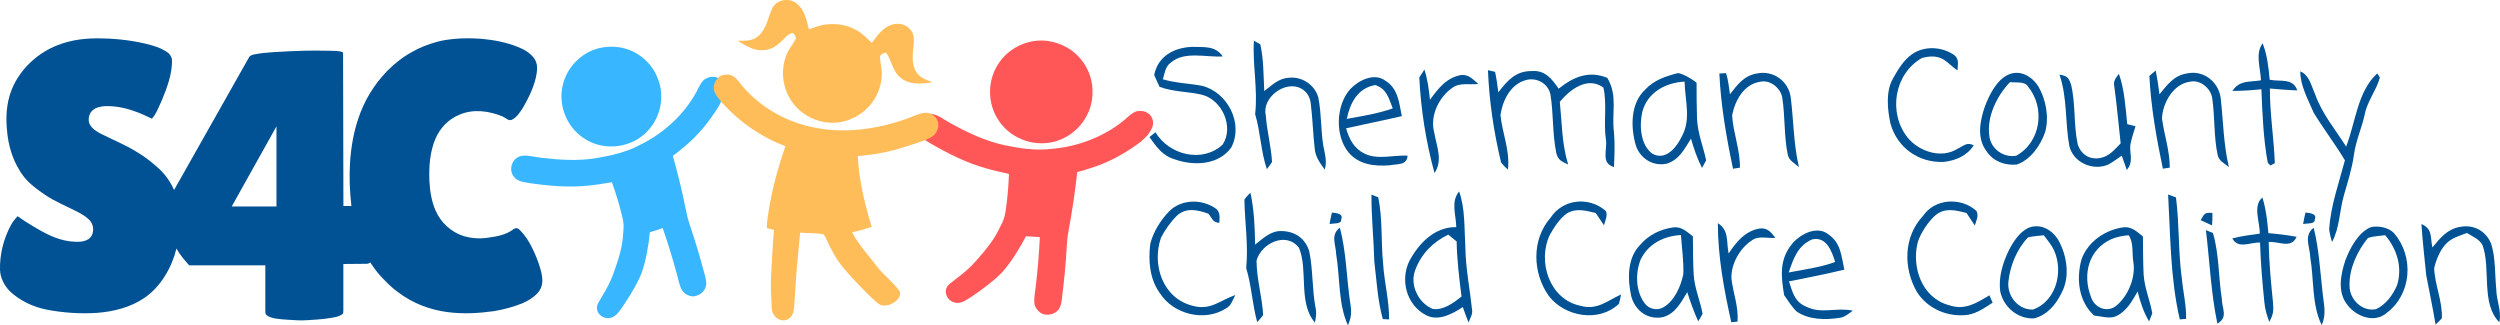<?xml version="1.0" encoding="UTF-8"?><svg id="Layer_1" xmlns="http://www.w3.org/2000/svg" viewBox="0 0 1003.27 130.54"><defs><style>.cls-1{fill:#005294;}.cls-2{fill:#ffbd59;}.cls-3{fill:#38b6ff;}.cls-4{fill:#ff5757;}</style></defs><path class="cls-1" d="M217.6,111.37c-.47-3.48-1.8-6.93-3.21-10.13-1.52-3.43-3.38-6.62-6.11-9.24-.65-.58-1.46-.57-2.15-.06-2.99,2.33-6.73,2.96-10.4,3.46-3.24.5-6.58.25-9.72-.68-4.97-1.6-9.1-5.39-11.18-10.17-1.67-3.8-2.29-7.79-2.5-11.91-.24-5.64.17-11.77,2.44-17,1.84-4.3,5.23-7.82,9.58-9.6,5.55-2.41,11.89-1.57,17.34.7,1.14.44,2.33,1.89,3.6,1.37,2.09-.9,3.6-3.31,4.75-5.18,2.35-4.09,4.55-8.68,5.31-13.36.33-2.09.34-4.14-.85-5.96-1.57-2.31-4.11-3.76-6.65-4.75-4.61-1.91-9.71-2.83-14.66-3.29-3.59-.22-7.17-.33-10.76.04-2.48.24-4.93.55-7.32,1.25-3.43,1-6.74,2.21-9.82,4.03-3.66,2-6.97,4.64-9.91,7.59-5.24,5.41-9.17,11.84-11.55,18.99-3.77,11.11-4.17,23.64-2.8,35.21h-3.21c-.04-19.46-.09-38.91-.13-58.37-.02-1.11.07-2.26-.1-3.35-1.88-.72-4.22-.48-6.21-.6-3.16-.07-6.35-.08-9.51,0-4.22.16-8.44.28-12.65.6-2.42.19-4.8.39-7.19.87-.86.24-1.67.35-2.12,1.23-10.02,17.72-20.03,35.46-30.05,53.19-1.47-3.32-3.55-6.27-6.24-8.71-2.57-2.32-5.31-4.54-8.3-6.31-4.56-2.9-9.79-5.04-14.63-7.44-1.84-.93-3.8-2.15-4.75-4.06-.77-1.89-.21-4.39,1.45-5.65,1.26-1.06,3.17-1.36,4.75-1.49,4.14-.13,8.14.69,12.01,2.1,2.4.75,4.53,1.95,6.84,2.94,1.97-2.3,2.74-4.86,4.03-7.53,2.05-5.03,4.05-10.28,4.03-15.79-.02-1.15-.6-2.14-1.39-2.95-1.95-1.54-4.18-2.41-6.53-3.12-6.55-1.83-13.28-2.69-20.06-2.83-6.13-.18-12.2.45-17.95,2.72-7.5,2.91-13.93,8.62-17.54,15.84-2.66,5.43-3.34,11.38-2.85,17.35.48,7.22,2.56,14.16,7.1,19.89,2.37,2.86,5.24,4.92,8.29,6.98,4.01,2.78,8.93,4.68,13.25,6.96,1.78.98,3.9,2.14,5.09,3.84,1.46,2.02,1.28,5.48-.89,6.94-2.3,1.47-5.07,1.13-7.65.9-5.37-.75-9.81-3.15-14.39-5.88-2.22-1.29-4.35-2.69-6.44-4.18-1.04,1.09-2,2.25-2.71,3.59C1.44,95.77-.12,102.01,0,108.19c.11,3.35,1.66,6.31,3.94,8.69,4.2,3.91,9.48,6.37,15.09,7.44,6.54,1.23,13.28,1.67,19.92,1.24,6.61-.51,13.34-2.19,18.9-5.94,6.65-4.5,11.09-12.2,12.96-19.89,1.36,2.52,3.23,4.63,5.11,6.76h30.56c0,6.01,0,12.03-.01,18.04.05.68-.09,1.46.51,1.94.95.8,2.37,1.13,3.56,1.36,2.85.44,5.82.52,8.7.7,2.44.16,5-.12,7.46-.26,2.15-.12,4.29-.38,6.41-.74,1.38-.21,2.98-.54,4.15-1.33.63-.39.46-1.04.53-1.68-.01-6.2,0-12.38,0-18.58,3.06-.04,6.13-.05,9.19-.08.67.05,1.11-.21,1.66-.52,1.25,1.93,2.59,3.82,4.15,5.51,2.27,2.4,4.52,4.74,7.25,6.62,5.72,4.29,12.53,6.87,19.59,7.78,6.19.82,12.35.47,18.51-.37,3.89-.66,7.76-1.66,11.42-3.13,2.26-.98,4.51-2.32,6.19-4.15,1.55-1.68,2.15-4.01,1.81-6.25ZM110.95,82.86h-17.96c5.99-10.71,11.97-21.44,17.96-32.15,0,10.72,0,21.44,0,32.15Z"/><path class="cls-1" d="M503.2,16.34l2.57,1.43c1.36,6.06,1.27,12.58,1.59,18.77,3.24-2.43,5.67-5.12,9.98-5.34,5.26-.57,10.43,2.96,11.75,8.08,1.25,6.34.92,13,2,19.38.63,3.24,1.52,6.08.54,9.41-1.82-2.6-3.64-4.89-3.99-8.15-.72-6.06-.85-12.19-1.61-18.26-.22-2.53-1.52-4.87-3.8-6.1-6.38-3.59-15.98,3.67-14.24,10.76.43,6.27,2.14,12.46,2.49,18.7-.65.97-1.35,1.93-2.07,2.86-2.47-7.23-2.5-14.72-4.71-22.08,1.14-9.87-1.08-19.69-.5-29.48h0Z"/><path class="cls-1" d="M501.82,77.38c1.46,6.77,1.79,13.86,1.85,20.79,3.32-2.53,6.3-5.67,10.8-5.44,5.3.13,9.34,2.98,10.94,8.08,1.54,7.44,1.11,15.25,2.54,22.75.49,2.06.13,3.82-.26,5.88-6.84-7.87-2.63-21.12-6.4-29.99-5.14-6.74-15.21-1.75-17.03,5.12.03,7.38,2.25,14.59,2.66,21.87-.76.97-1.56,1.93-2.39,2.85-1.97-7.2-2.25-14.6-4.42-21.72.92-9.25-.56-18.26-.72-27.45.65-1,1.46-1.92,2.43-2.74h0Z"/><path class="cls-1" d="M550.38,78.09l2.73,1.1c1.78,8.65,1.06,17.96,1.96,26.77.46,7.42,2.47,14.79,2.38,22.22l-2.52-.13c-2.07-7.41-2.49-15.5-3.41-23.15-.22-8.93-1.21-17.89-1.14-26.81h0Z"/><path class="cls-1" d="M870.08,78.05l3.16,1.18c1.39,10.82.86,21.73,2.35,32.56.5,5.35,1.85,10.8,1.71,16.18l-2.53.21c-3.82-16.41-3.74-33.41-4.69-50.14h0Z"/><path class="cls-1" d="M478.41,18.81c4.78.19,9.22-.6,12.29,3.84-6.67.43-15.27-2.25-20.77,2.41-2.34,1.64-2.47,4.23-3.27,6.76,5.14,1.53,10.44,1.63,15.67,2.61,10.29,2.53,16.77,15.06,11.83,24.67-5.02,7.19-15.11,7.58-22.71,4.85-4.91-1.42-7.36-5.01-10.16-8.93.79-.65,1.59-1.29,2.39-1.95,5.52,9.19,18.83,12.46,26.96,4.99,4.67-7.15-.17-17.98-8.3-20.05-5.69-1.33-11.46-1.08-17.02-3.18-.71-1.59-1.42-3.16-2.14-4.73,1.53-7.58,7.95-11.01,15.22-11.29h0Z"/><path class="cls-1" d="M784.5,22.3c1.88,1.82,1.07,3.64,1.06,5.96-1.92-1.29-3.52-3-5.44-4.28-2.74-1.72-5.9-1.52-8.88-.68-11.1,6.4-13.56,21.9-5.76,31.85,4.64,5.66,13.54,8.68,20.11,4.55,2.41-1.11,3.71-2.84,6.48-1.38-2.67,4.16-7.2,6.12-11.97,6.65-10.12.47-18.83-5.73-21.48-15.52-1.18-5.67-1.93-12.88,1.13-18.09,1.9-3.39,4.2-7.24,7.44-9.52,5.01-3.62,12.46-3.17,17.32.46h0Z"/><path class="cls-1" d="M908,17.35c1.88,4.73,2.36,9.64,2.85,14.65,4.3.89,9.29-.83,11.07,4.27-3.67-.11-7.33-.43-11-.75-.03,10.05,1.61,19.95,1.99,29.94l-1.78.95-1.06-1.11c-1.79-9.61-2.14-19.7-2.56-29.48-3.88.39-7.73.7-11.62.65,2.91-4.42,6.85-3.45,11.46-4.24-.19-4.92-2.41-10.66.65-14.88h0Z"/><path class="cls-1" d="M488.16,83.88c1.67,1.65,1.21,3.39,1.18,5.52-2.63,0-2.92-1.9-4.41-3.64-4.19-1.5-8.79-2.6-12.47.65-2.61,2.53-4.88,5.74-6.55,8.98-3.74,10.85.67,24.29,12.65,27.31,7.2,2.03,10.96-2.14,17.2-4.31-1.13,1.99-1.64,4.3-3.8,5.39-8.55,5.51-21.11,2.36-26.49-6.13-4.13-5.63-4.71-13.13-3.85-19.83,1.21-4.81,4.2-9.58,7.66-13.1,5.05-4.96,13.32-4.89,18.87-.85h0Z"/><path class="cls-1" d="M644.4,84.64c.92,1.74-.28,4-.7,5.78-1.14-1.63-2.24-3.27-3.32-4.94-3.98-.95-7.76-2.09-11.57.15-2.95,2.18-5.14,5.52-6.9,8.72-4.99,10.58-.11,25.81,12.29,28.35,6.79,1.92,10.64-1.95,16.35-4.53-.22,1.27-.51,2.52-.86,3.74-7.94,7.62-21.73,5.26-28.16-3.17-6.52-9.19-6.98-22.59.71-31.34,4.96-7.63,15.42-8.62,22.15-2.77h0Z"/><path class="cls-1" d="M793.17,84.67c1.04,2.18-.08,3.73-.67,5.83-1.13-1.65-2.24-3.32-3.31-5.01-4.3-1.13-8.55-2.24-12.37.79-3.02,2.66-5.94,7.04-7.2,10.86-2.57,10.07,1.61,22.34,12.46,25.32,6.45,2.2,10.98-.78,16.28-3.95.43.99.86,1.97,1.31,2.96-3.14,2.02-6.08,4.13-9.82,4.85-7.95,1.15-16.31-2.32-20.61-9.22-5.49-9.54-5.35-22.09,2.43-30.39,4.78-7.13,15.39-7.65,21.5-2.04h0Z"/><path class="cls-1" d="M907.92,79.26c1.47,4.67,1.95,9.45,2.41,14.31,3.81.33,7.59.75,11.33,1.47-2.22,4.91-7.02,1.78-11.22,2.06.13,8.19.92,16.31,1.75,24.46.24,3.3.15,4.59-1.52,7.62-.89-2.49-1.68-4.95-1.93-7.59-.83-8.06-1.52-16.14-1.77-24.25-3.93-.17-8.79,2.74-11.12-1.68,3.63-.93,7.31-1.4,11.01-1.89.11-4.56-2.92-11.23,1.06-14.5h0Z"/><path class="cls-1" d="M534.51,85.31c1.46.11,4.82.43,3.71,2.67.38,2.16-3.39,1.52-4.66,1.96.26-1.56.57-3.1.95-4.63h0Z"/><path class="cls-1" d="M887.86,85.45c.03,1.67-.01,3.35-.14,5.02-1.53-.68-3.06-1.39-4.57-2.11,1.49-2.57,1.47-3.18,4.71-2.91h0Z"/><path class="cls-1" d="M925.21,85.31c1.46.11,4.82.43,3.71,2.67.38,2.16-3.39,1.52-4.66,1.96.26-1.56.57-3.1.95-4.63h0Z"/><path class="cls-1" d="M571.62,27.92c1.31,3.95,1.79,8.01,2.24,12.12,3.42-4.67,6.58-8.88,12.67-9.98,3.13-.1,4.56,1.81,6.73,3.63-3.2.42-7.51-.6-10.18,1.38-5.55,3.67-9.3,11.37-7.54,17.96.9,5.45,3.64,11.29.14,16.41-3.42-12.56-5.48-25.36-6.1-38.36l2.04-3.16h0Z"/><path class="cls-1" d="M597.12,28.17l2.86.65c.61,2.73.96,5.46,1.31,8.22,3.57-4.63,6.99-8.61,13.39-8.52,5.35-.44,8.11,3.13,10.82,7.06,5.94-4.71,12.04-7.37,19.53-4.34,4.3,7.29,1.65,13.86,2.66,21.77.43,4.69.22,9.34,0,14.03-5.49-1.61-2.47-7.04-3.25-11.26-.99-6.84.57-13.97-.99-20.65-6.38-4.6-13.35.75-17.48,5.71.85,8.51.81,16.91,3.34,25.18-2.5-1.2-4.12-1.72-4.77-4.7-1.57-7.62-1.08-15.66-2.32-23.33-.89-4.57-5.78-7.19-10.16-5.76-5.98,1.75-9.08,8.2-9.91,13.92.75,7.48,3.87,14.17,3,21.93-1.01-.89-1.95-1.82-2.75-2.84-2.91-12.22-4.77-24.48-5.27-37.08h0Z"/><path class="cls-1" d="M689.98,29.52l2.7-.18c.88,2.7,1.15,5.69,1.57,8.5,3.03-3.92,5.63-7.52,10.9-8.36,6.48-1.36,12.61,3.09,13.49,9.61,1.17,9.37,1.11,18.74,3.3,28-1.64-1.53-4.06-2.64-4.5-5.03-1.53-7.44-1.03-15.25-2.18-22.77-.61-3.93-4.87-7.4-8.87-6.48-6.59.96-10.12,7.55-11.28,13.49.42,7.06,3.24,13.78,3.14,20.99l-2.78.42c-2.67-12.65-4.85-25.24-5.48-38.18h0Z"/><path class="cls-1" d="M862.57,30.46l2.54-2.17c.63,3.17,1.11,6.34,1.5,9.55,3.2-3.85,5.73-7.52,11.04-8.37,6.52-1.42,12.47,3.17,13.5,9.58,1.07,9.37,1.11,18.73,3.32,27.97-1.96-1.61-4-2.32-4.55-5.02-1.56-7.41-1.02-15.24-2.16-22.73-.63-3.93-4.88-7.4-8.88-6.48-6.73.86-11.01,8.56-11.26,14.74.89,6.66,3.13,12.89,3.13,19.74l-2.78.42c-2.59-12.35-4.76-24.61-5.41-37.23h0Z"/><path class="cls-1" d="M923.11,28.64c3.64,1.46,4.41,5.78,5.9,9.01,2.84,8.06,8.02,14.06,12.51,21.18,3.84-9.82,4.55-22.16,12.49-29.37l1.06,1.67c-1.42,5.14-5.06,9.45-6.1,14.85-1.2,5.46-3.53,10.46-4.3,16.03-.76,5.6-2.49,10.91-4.03,16.32-1.89,6.7-1.64,12.81-4.76,18.78-.56-1.7-.95-3.42-1.18-5.14.7-9.66,3.88-18.39,6.33-27.64-3.92-6.55-8.59-12.61-12.53-19.1-2.2-5.16-5.41-10.89-5.38-16.59h0Z"/><path class="cls-1" d="M689.37,89.55c4.59,2.82,3.38,7.49,4.34,12.18,3.04-4.64,6.76-9.16,12.6-10.05,3.07-.29,4.42,1.53,6.16,3.77-2.79.29-6.69-.89-9.12.82-5.01,3.07-8.72,9.58-8.52,15.46.68,5.98,2.89,11.14,2.46,17.34l-2.52.25c-2.93-13.19-5.35-26.15-5.39-39.77h0Z"/><path class="cls-1" d="M971.76,89.91c4.57,2.06,3.45,5.14,4.39,9.4,3.16-3.84,5.94-7.4,11.16-8.27,5.52-1.02,10.34,1.65,12.43,6.83,1.79,5.7,1.43,12.21,2.03,18.14.06,4.69,2.2,8.62,1.25,13.32-7.49-7.45-3.36-21.37-6.72-30.85-1.25-2.53-4.05-3.55-6.3-4.98-3.11,1.21-6.03,1.88-8.44,4.38-2.43,2.64-3.88,6.31-4.71,9.76.24,6.52,3.41,13.45,3.09,20.09-.81.88-1.65,1.71-2.52,2.53-1.1-6.65-2.5-13.21-3.75-19.81-.68-6.84-1.49-13.68-1.92-20.54h0Z"/><path class="cls-1" d="M831.15,33.97c1.86,7.79.96,16.17,2.67,24,1.32,4.02,4.81,6.28,9.07,5.42,3.71-.7,5.62-3.35,8.15-5.84-.86-7.59-1.5-15.18-2.54-22.75-.51-2.39.54-3.35,1.82-5.2,2.27,6.31,2.66,13.57,3.36,20.22,1.1.29,2.21.57,3.31.85-.71,2.53-1.67,5.05-2.09,7.63-.25,3.82,1.35,6.72-1.4,9.89-.7-1.9-1.36-3.81-2.02-5.73-1.74,1.21-3.45,2.5-5.31,3.52-6.13,2.78-14.15-.68-15.73-7.38-1.77-9.64-.72-19.23-3.96-28.66,3.2.57,3.61,1.13,4.67,4.03h0Z"/><path class="cls-1" d="M537.68,91.36c2.7,10.02,2.64,20.33,4.27,30.85.5,3.23.32,5.27-1.01,8.33-3.95-8.51-3.16-19.34-4.73-28.52-.15-4.06-2.34-7.7,1.47-10.66h0Z"/><path class="cls-1" d="M888.07,93.51c2.49,8.3,2.2,17.74,3.55,26.31.06,4.16,2.68,7.44-1.77,10.05-2.57-12.3-3.1-25.04-4.6-37.51.96.35,1.89.74,2.82,1.15h0Z"/><path class="cls-1" d="M928.5,91.4c2.17,8.72,2.57,17.35,3.6,26.22.43,4.52,1.64,8.44-.38,12.81-3.98-7.83-3.09-18.34-4.57-26.96-.11-4.41-2.84-8.88,1.35-12.07h0Z"/><path class="cls-1" d="M681.02,47.44c-.13-4.74-.19-9.51-.17-14.27-2.29-1.71-4.56-3.13-7.37-3.87-5.01,1.29-9.66,2.78-13.29,6.69-5.94,5.53-5.83,15.18-3.71,22.39,1.75,5.27,6.9,8.47,12.37,7.3,5.03-1.53,7.16-5.92,9.76-10.05,1.14,4.07,2.5,7.98,4.42,11.76l1.67-3.04c-1.25-5.8-3.42-10.85-3.68-16.91ZM674.93,54.74c-2.09,4.37-6.47,9.96-11.89,6.9-4.82-3.59-5.21-11.58-3.92-16.92,2.07-7.66,9.36-11.61,16.92-11.96.18,7.79,2.67,15.09-1.11,21.98Z"/><path class="cls-1" d="M818.06,34.79c-2.54-4.13-7.38-6.99-12.15-4.81-4.78,2.21-7.69,8.31-9.45,13-1.95,5.81-3.21,12.61.85,17.85,2.73,4.02,7.33,5.62,12.04,5.21,5.52-1.9,9.54-7.67,11.37-13,1.67-5.9.39-12.99-2.66-18.26ZM809.11,62.5c-5.06.89-10.18-2.74-10.78-7.95-1.07-7.69,3.03-16.14,8.31-21.59,2.14.29,5.92-.44,7.17,1.72,7.09,8.54,5.26,22.39-4.71,27.82Z"/><path class="cls-1" d="M590.76,124.39c-.88-8.4-2.57-16.62-2.7-25.11-.47-7.3,0-15.53-2.5-22.45-3.45,4.12-1.22,9.43-1.15,14.31-8.66-.1-14.86,6.34-18.73,13.42-3.88,7.7-1.31,17.71,6.45,21.83,4.89,2.74,10.75-.38,14.89-3.17.74,2.07,1.5,4.14,2.32,6.19.57-1.6,1.74-3.3,1.42-5.01ZM574.9,123.95c-5.74-2.36-9.27-9.73-6.94-15.61,2.35-6.41,7.12-11.26,13.24-14.17,1.13.9,2.25,1.81,3.36,2.73.14,7.42,1.03,14.75,1.96,22.11-3.16,2.5-7.36,5.66-11.62,4.95Z"/><path class="cls-1" d="M679.7,110.41c-.32-5.17-.22-10.39-.33-15.57-2.47-1.81-4.23-3.82-7.58-3.63-5.34.7-10.18,3-13.67,7.16-5.2,5.33-4.99,13.9-3.45,20.66,1.6,5.74,6.69,9.47,12.69,8.23,5.06-1.42,7.2-5.88,9.75-10.02,1.27,3.99,2.67,7.91,4.41,11.72l1.75-3c-.95-5.23-3.18-10.14-3.57-15.54ZM675.52,110.11c-.99,4.78-3.5,10.54-7.87,13.15-2.45,1.53-5.87.83-7.56-1.46-3.71-4.82-3.87-12.15-1.68-17.64,3.07-6.37,9.3-9.45,16.17-9.84.36,5.23,1.15,10.58.95,15.79Z"/><path class="cls-1" d="M826.03,96.38c-2.49-4.24-7.3-6.92-12.14-4.89-3.46,1.7-6.01,5.56-7.69,8.91-2.49,5.01-4.32,11.12-3.45,16.74,1.4,6.16,7.01,10.9,13.46,10.64,5.26-1.27,8.83-5.52,11.1-10.21,3.49-6.38,2.22-15.06-1.28-21.19ZM815.82,124.23c-5.84.19-10.4-5.37-9.84-11.1.67-6.47,3.36-13.17,7.91-17.89,2.06-.5,4.21-.57,6.3-.83,1.1,1.45,2.25,2.89,3.24,4.41,5.13,8.5,2.36,21.9-7.61,25.42Z"/><path class="cls-1" d="M860.25,110.18c-.24-5.09-.21-10.19-.28-15.28-2.34-1.85-4.16-3.8-7.38-3.73-7.51.86-14.75,5.7-17.3,13.01-2.09,7.95-1.17,16.56,5.05,22.45,2.81.26,6.44,1.5,9.04.17,4.14-1.99,6.26-6.03,8.47-9.82,1.06,4.27,2.36,8.2,4.59,12.01l1.29-3.23c-.92-5.27-3.11-10.16-3.48-15.6ZM849.19,122.78c-3.7,2.85-8.72.68-10.05-3.57-3.52-9.05-1-19.15,8.27-23.29,2.2-.92,4.45-1.27,6.8-1.53,2.06,2.68,1.36,7.26,1.88,10.48,1.13,6.3-1.99,13.89-6.9,17.91Z"/><path class="cls-1" d="M960.81,93.68c-2.02-2.39-6.55-3.25-9.43-2.49-5.07,2.11-8.37,8.51-10.22,13.4-1.84,5.69-3.23,12.62.83,17.71,3.43,4.69,10.98,7.58,15.84,3.25,10-7.52,11.01-22.54,2.98-31.88ZM953.54,124.05c-5.52,1.21-10.71-3.91-10.65-9.36-.21-6.87,3.1-13.92,7.37-19.17,2.17-.78,4.64-.81,6.92-1.14,4.76,5.59,6.99,12.83,4.81,20.01-1.61,3.84-4.56,7.94-8.45,9.66Z"/><path class="cls-1" d="M547.59,61.66c-4.23-2.1-6.15-5.8-7.38-10.18,7.44-1.67,14.93-3.13,22.36-4.88-1.14-5.41-1.45-11.04-6.63-14.24-4.55-3.31-10.76-.1-14.11,3.43-5.74,6.47-6.17,18.66-.65,25.37,4.13,4.94,10.51,5.66,16.56,5.17,2.96-.61,6.85.15,7.15-3.87-5.6-.29-12.19,1.77-17.28-.82ZM551.96,34.13c4.64,1.61,5.3,5.27,6.97,9.36-6.01,2.14-12.21,3.07-18.45,4.21,1.33-6.4,4.42-12.44,11.48-13.57Z"/><path class="cls-1" d="M724.45,122.88c-4.41-1.99-5.12-5.8-6.52-9.97,7.45-1.47,14.84-2.93,22.22-4.7-1.24-5.53-1.33-10.65-6.42-14.18-4.63-3.7-11.61.06-14.74,4.07-4.99,6.22-4.24,13-2.99,20.36,1.57,2.18,3,4.63,4.95,6.51,4.84,3.39,11.54,3.46,17.16,2.6,2.27-.26,3.66-1.67,5.45-2.91-7.05-1.42-12.69,1.58-19.1-1.78ZM727.21,96.09c5.76-1.33,7.88,4.73,9.27,9.04-6.06,2.21-12.35,3-18.65,4.21,1.89-5.53,3.57-10.72,9.37-13.25Z"/><path class="cls-3" d="M240.25,19.36c2.67-.66,5.45-.8,8.17-.4,6.94,1.04,13.04,5.85,15.51,12.45,3.24,7.75.89,17.02-5.41,22.49-6.61,5.86-17.07,6.53-24.34,1.49-6.91-4.58-10.37-13.53-8.25-21.56,1.71-6.96,7.37-12.69,14.31-14.46h0Z"/><path class="cls-3" d="M287.28,30.96c2.31.57,3.5,2.82,3.41,4.75-.28,2.65-.29,3.04-2.1,6.68-3.72,6.08-8.21,11.71-13.71,16.29-1.57,1.35-3.21,2.62-4.86,3.87,2.11,7.45,3.9,15,5.43,22.59.4,2.05.97,4.05,1.66,6.02,2.19,6.38,4.03,12.87,5.78,19.38.35,1.41.75,2.94.39,4.39-.54,2.19-2.77,3.78-4.95,4.02-2.02-.02-4.07-1.17-4.93-3.04-.83-1.78-1.19-3.84-1.72-5.74-1.69-6.28-3.61-12.5-5.74-18.65-1.72.55-3.44,1.11-5.15,1.71-.58,5.84-1.61,11.49-3.26,16.18s-7.49,13.73-9.55,16.2c-4.03,4.83-10.45.24-7.81-4.18,4.45-7.45,5.23-9.13,7.42-15.76s2.32-9.31,2.65-14.13c.1-1.51-.15-2.97-.49-4.44-1.11-4.74-2.54-9.38-4.18-13.96-3.08.5-6.15,1.01-9.25,1.32-7.76.86-15.88.18-23.59-.95-2.37-.46-5.06-.54-6.59-2.69-2.06-2.74-.78-6.95,2.43-8.08,2.54-.79,5.72.25,8.33.54,7.69.92,15.17,1.42,22.86.12,6.02-1.1,11.76-2.38,17.19-5.31,9.96-4.88,18.72-13.11,23.54-23.17.67-1.24,1.3-2.49,2.56-3.23,1.33-.81,2.56-1.06,4.24-.71Z"/><path class="cls-4" d="M420.45,16.43c2.8.4,5.51,1.33,7.95,2.75,6.22,3.65,10.2,10.58,10.03,17.82.12,8.63-5.68,16.58-13.78,19.39-8.56,3.05-18.79-.32-23.8-7.92-4.84-7.02-4.71-16.89.4-23.73,4.29-5.98,11.9-9.28,19.2-8.31h0Z"/><path class="cls-4" d="M460.87,45.54c1.98,1.43,2.26,4.04,1.43,5.84-1.28,2.42-1.45,2.79-4.56,5.57-5.88,4.38-12.32,8.03-19.33,10.28-2.01.69-4.06,1.27-6.12,1.83-.84,7.92-2.03,15.81-3.48,23.64-.4,2.11-.63,4.23-.72,6.38-.35,6.93-1.09,13.82-1.91,20.71-.21,1.48-.41,3.1-1.31,4.34-1.35,1.89-4.09,2.54-6.26,1.94-1.92-.79-3.44-2.68-3.54-4.79-.11-2.02.34-4.12.56-6.13.8-6.64,1.35-13.31,1.67-20-1.85-.14-3.71-.26-5.57-.35-2.79,5.35-5.94,10.34-9.32,14.19-3.37,3.85-12.41,10.23-15.32,11.79-5.7,3.06-10.06-3.78-5.85-6.98,7.1-5.4,8.49-6.7,13.12-12.19,4.62-5.49,5.78-7.99,7.95-12.47.68-1.4.99-2.89,1.24-4.42.75-4.94,1.17-9.92,1.36-14.92-3.13-.7-6.25-1.39-9.34-2.29-7.74-2.16-15.22-5.92-22.14-9.95-2.09-1.35-4.62-2.46-5.25-5.1-.91-3.4,1.92-6.93,5.42-6.78,2.73.22,5.36,2.43,7.74,3.71,6.99,3.83,13.93,7.17,21.76,8.87,6.17,1.26,12.13,2.24,18.44,1.52,11.38-.84,22.89-5.33,31.34-13.08,1.11-.93,2.2-1.88,3.68-2.1,1.58-.27,2.85-.03,4.32.94Z"/><path class="cls-2" d="M319.73,1.45c3.31,2.6,3.83,6.53,4.92,10.32,2.1-.73,4.2-1.56,6.41-1.89,4.26-.62,8.68.03,12.46,2.13,2.53,1.33,4.32,3.26,6.34,5.22,2.21-2.97,4.18-5.96,7.85-7.26,2.95-1.09,6.45-.11,8.15,2.61,1.33,2.02.79,4.91.61,7.18-.3,3.19-.53,6.7,1.47,9.43,1.61,2.23,3.86,2.89,6.32,3.8-4.63.73-9.43,1.25-13.21-2.1-3.12-2.76-3.15-6.81-5.51-9.75-.99.14-2.34.63-2.41,1.8.1,2.43.89,4.75.71,7.23-.15,7.55-5.12,14.57-12.06,17.45-7.19,3.36-16.33,1.39-21.82-4.25-5.75-5.68-7.39-14.76-4.01-22.11.89-2.05,2.46-3.69,3.4-5.69.13-1.07-.56-1.7-1.27-2.37-1.83.31-3.06,2.04-4.35,3.24-2.08,2.09-4.57,3.66-7.59,3.72-3.85.18-6.99-1.91-10.12-3.81,3.05-.01,5.95.23,8.39-1.95,3.37-3.06,3.7-7.3,5.55-11.13,1.69-3.57,6.88-4.3,9.8-1.83h0Z"/><path class="cls-2" d="M293.52,30.26c2,.72,3.33,3.12,4.72,4.65,7.4,8.52,17.71,14.23,28.78,16.32,12.11,2.46,25.14.59,36.69-3.53,2.28-.76,4.56-1.96,6.93-2.37,1.76-.33,3.7.47,4.79,1.74,1.37,1.6,1.41,3.68.53,5.6-.92,2.11-3.4,3.04-5.39,3.83-5.39,1.81-10.58,3.64-16.19,4.74-3.37.7-6.75,1.04-10.16,1.43.46,9.55,2.82,19.22,5.58,28.35-2.56.91-5.19,1.61-7.83,2.21,2.75,5.3,7.26,10.01,10.47,14.37,1.38,1.88,6.41,6.14,8.38,8.97,2.05,2.95-4.04,7.32-7.62,5.72-2.12-.95-11.96-11.37-14.68-14.69-2.91-3.56-5.11-7.62-7-11.82-.38-.59-.69-1.84-1.52-1.86-2.92-.45-5.94-.3-8.89-.55-.49,5.02-1.29,13.76-1.43,15.15s-.47,7.62-1.01,15.02c-.54,7.4-8.75,5.98-8.99-.02-.24-6-.5-8.15-.19-13.77.3-5.62.59-11.69,1.11-17.51-.95-.23-1.93-.42-2.85-.75-.03-.85.04-1.72.12-2.57,1.24-10.4,3.9-20.37,7.31-30.25-9.43-3.54-18.1-9.47-24.9-16.88-1.56-1.86-4.09-4.32-3.82-6.94.09-1.9,1.22-3.13,2.52-4.38,1.56-.45,2.97-.85,4.55-.22h0Z"/></svg>